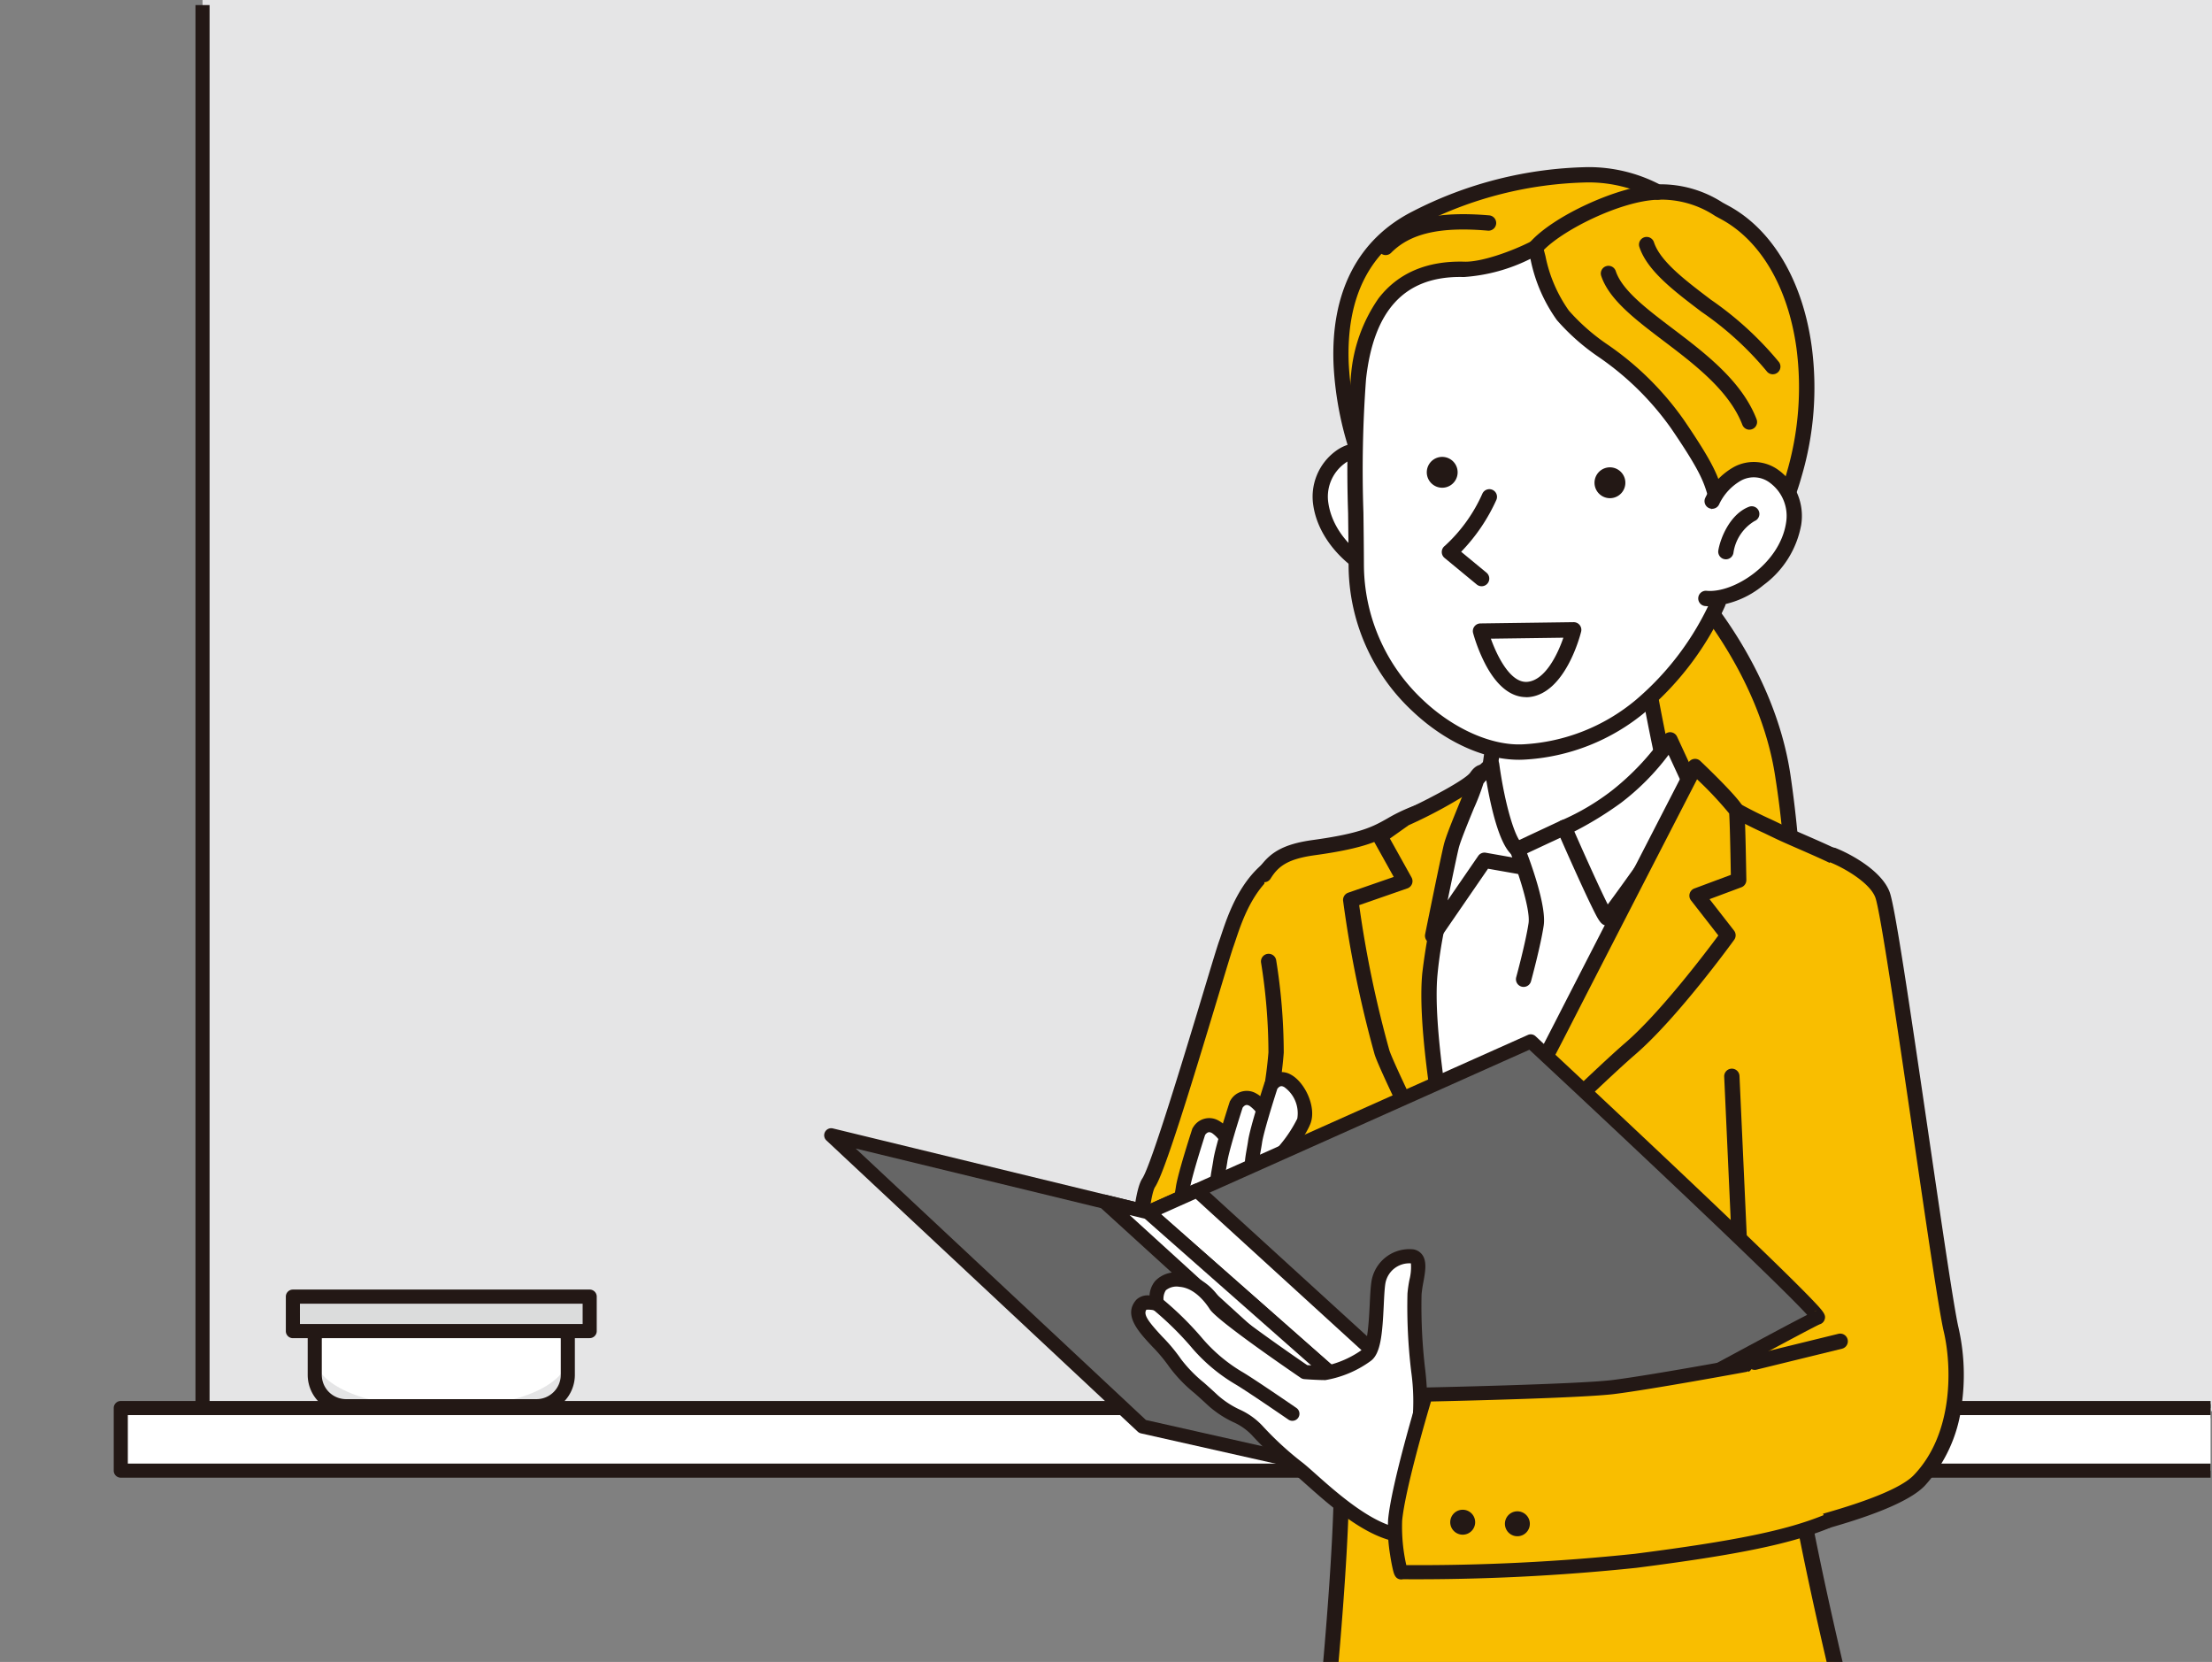 <svg xmlns="http://www.w3.org/2000/svg" xmlns:xlink="http://www.w3.org/1999/xlink" width="213" height="160" viewBox="0 0 213 160">
  <rect x="0" y="0" width="213" height="160" fill="#808080" stroke="none"/>
  <defs>
    <clipPath id="clip-path">
      <rect id="長方形_122" data-name="長方形 122" width="212.862" height="159.513" fill="none"/>
    </clipPath>
  </defs>
  <g id="IMG_研修制度" data-name="IMG 研修制度" transform="translate(0 -30.536)">
    <rect id="長方形_119" data-name="長方形 119" width="193.497" height="135.856" transform="translate(19.503 30.536)" fill="#e5e5e6"/>
    <g id="グループ_88" data-name="グループ 88" transform="translate(0 31.023)">
      <g id="グループ_87" data-name="グループ 87" transform="translate(0 0)" clip-path="url(#clip-path)">
        <path id="パス_1395" data-name="パス 1395" d="M258.857,152.822H36.029a.679.679,0,0,1-.678-.679V.679A.679.679,0,0,1,36.029,0H258.857a.679.679,0,0,1,.678.679V152.142a.679.679,0,0,1-.678.679M36.708,151.463h221.47V1.359H36.708Z" transform="translate(-16.527 -16.773)" fill="#231815"/>
        <path id="パス_1396" data-name="パス 1396" d="M81.286,271.253c0,2.624-4.793,4.771-10.65,4.771H67.567c-5.858,0-10.65-2.147-10.65-4.771s4.793-4.771,10.65-4.771h3.069c5.857,0,10.65,2.147,10.65,4.771" transform="translate(-26.609 -141.131)" fill="#fff"/>
        <path id="パス_1397" data-name="パス 1397" d="M77.674,276.109H59.337a3.7,3.7,0,0,1-3.694-3.7v-3.5a3.7,3.7,0,0,1,3.694-3.7H77.674a3.7,3.7,0,0,1,3.694,3.7v3.5a3.7,3.7,0,0,1-3.694,3.7m-18.337-9.542A2.342,2.342,0,0,0,57,268.908v3.5a2.342,2.342,0,0,0,2.337,2.341H77.674a2.341,2.341,0,0,0,2.337-2.341v-3.5a2.341,2.341,0,0,0-2.337-2.341Z" transform="translate(-26.013 -140.536)" fill="#231815"/>
        <rect id="長方形_120" data-name="長方形 120" width="28.58" height="3.315" transform="translate(28.203 124.346)" fill="#dbdcdc"/>
        <path id="パス_1398" data-name="パス 1398" d="M80.947,268H52.366a.679.679,0,0,1-.678-.68V264a.679.679,0,0,1,.678-.68H80.947a.679.679,0,0,1,.678.68v3.315a.679.679,0,0,1-.678.68m-27.9-1.359H80.269v-1.955H53.045Z" transform="translate(-24.164 -139.657)" fill="#231815"/>
        <rect id="長方形_121" data-name="長方形 121" width="244.589" height="6.026" transform="translate(11.631 135.068)" fill="#fff"/>
        <path id="パス_1399" data-name="パス 1399" d="M265.835,290.814H21.246a.679.679,0,0,1-.678-.68v-6.026a.679.679,0,0,1,.678-.679H265.835a.679.679,0,0,1,.678.679v6.026a.679.679,0,0,1-.678.68M21.925,289.454H265.157v-4.667H21.925Z" transform="translate(-9.616 -149.039)" fill="#231815"/>
        <path id="パス_1400" data-name="パス 1400" d="M247.268,124.222c-2.986.292-7.8-2.878-8.455-7.175-.535-3.508,2.721-6.26,5.368-4.846a5.891,5.891,0,0,1,2.476,2.657" transform="translate(-111.618 -68.956)" fill="#fff"/>
        <path id="パス_1401" data-name="パス 1401" d="M246.221,124.335c-3.469,0-8.122-3.483-8.783-7.821a5.449,5.449,0,0,1,2.138-5.255,4.035,4.035,0,0,1,4.3-.353,6.632,6.632,0,0,1,2.81,3.026.737.737,0,1,1-1.362.564,5.208,5.208,0,0,0-2.142-2.287,2.559,2.559,0,0,0-2.759.255,3.963,3.963,0,0,0-1.533,3.828c.606,3.97,5.066,6.8,7.655,6.552a.738.738,0,0,1,.143,1.469c-.154.015-.313.022-.472.022" transform="translate(-110.972 -68.311)" fill="#231815"/>
        <path id="パス_1402" data-name="パス 1402" d="M220.732,184.951c-4.585,1.247-5.949,6.709-6.591,8.478s-6.2,21.1-7.481,23.027-1.2,15.267-1.2,15.267c0,3.775,11.589-7.432,13.772-10.015" transform="translate(-96.051 -103.083)" fill="#f9be00"/>
        <path id="パス_1403" data-name="パス 1403" d="M205.451,232.6a1.389,1.389,0,0,1-.52-.1,1.375,1.375,0,0,1-.859-1.421c-.014-2.26-.014-13.66,1.328-15.676.861-1.294,4.123-12.108,5.876-17.918.776-2.573,1.337-4.433,1.525-4.951.062-.171.132-.378.21-.613.77-2.3,2.372-7.1,6.881-8.325a.738.738,0,0,1,.386,1.425c-3.747,1.019-5.18,5.308-5.869,7.369-.083.249-.157.468-.222.65-.175.481-.759,2.419-1.5,4.874-2.676,8.871-5.153,16.947-6.06,18.31-.448.673-1.138,5.3-1.08,14.852,0,.01,0,.02,0,.028.4-.062,1.864-.566,6.021-4.211a78.029,78.029,0,0,0,6.451-6.305.737.737,0,0,1,1.125.954,79.667,79.667,0,0,1-6.754,6.592c-4.4,3.838-6.136,4.469-6.938,4.469m.109-1.378h0Z" transform="translate(-95.402 -102.437)" fill="#231815"/>
        <path id="パス_1404" data-name="パス 1404" d="M299.735,135.306s7.857,8.067,9.442,18.914c1.847,12.643.718,20.353.718,20.353s-8.929-6.579-11.187-12.335-4.618-21.894-4.618-21.894" transform="translate(-137.488 -79.915)" fill="#f9be00"/>
        <path id="パス_1405" data-name="パス 1405" d="M309.249,174.664a.737.737,0,0,1-.437-.143c-.372-.274-9.127-6.773-11.437-12.66-2.263-5.769-4.565-21.4-4.661-22.058a.737.737,0,1,1,1.459-.214c.023.161,2.374,16.12,4.575,21.732,1.706,4.35,7.522,9.307,9.906,11.21a84.938,84.938,0,0,0-.853-18.851c-1.53-10.471-9.164-18.426-9.24-18.505a.738.738,0,0,1,1.055-1.031c.327.337,8.042,8.365,9.644,19.322,1.842,12.606.765,20.247.718,20.567a.737.737,0,0,1-.729.631" transform="translate(-136.84 -79.27)" fill="#231815"/>
        <path id="パス_1406" data-name="パス 1406" d="M227.838,179.954c.892-1.44,2.048-2.221,4.809-2.6,6.792-.932,6.46-1.981,9.531-3.193s12.653-3.727,14.886-3.541,9.4-1.3,12.653.932a46.041,46.041,0,0,0,7.537,4.193c2.512,1.212,7.536,3.075,8.838,4.567s1.053,11.6,1.89,18.778-10.2,27.813-10.168,28.7c.482,11.741,7.96,40.066,7.96,40.066l-52.8,1.211s2.44-21.67,2.333-31.749-9.087-21.556-8.23-30.241c.1-.989,1.885-6.535,1.934-9.983a55.935,55.935,0,0,0-.72-8.769" transform="translate(-106.132 -96.248)" fill="#f9be00"/>
        <path id="パス_1407" data-name="パス 1407" d="M232.326,269.156a.738.738,0,0,1-.732-.821c.024-.217,2.435-21.741,2.329-31.659-.051-4.789-2.2-9.99-4.275-15.02-2.267-5.491-4.408-10.677-3.952-15.3a18.736,18.736,0,0,1,.476-2.071,39.072,39.072,0,0,0,1.454-7.851,55.133,55.133,0,0,0-.711-8.646.737.737,0,1,1,1.457-.225,56.67,56.67,0,0,1,.728,8.892,40.065,40.065,0,0,1-1.5,8.2c-.212.826-.413,1.606-.436,1.848-.42,4.257,1.653,9.277,3.847,14.593,2.13,5.159,4.333,10.494,4.387,15.568.094,8.882-1.8,26.9-2.246,31l51.025-1.171c-1.3-5.01-7.31-28.674-7.747-39.319-.014-.362.146-.746,1.722-4.109,2.94-6.277,9.057-19.339,8.451-24.534-.324-2.774-.482-5.909-.636-8.941-.2-3.881-.441-8.71-1.076-9.436-.853-.977-3.944-2.324-6.2-3.308-.891-.389-1.733-.756-2.4-1.079-.312-.15-.611-.293-.9-.433a42.539,42.539,0,0,1-6.729-3.817c-2.147-1.475-6.514-1.14-9.4-.919a21.306,21.306,0,0,1-2.893.114c-2.021-.171-11.465,2.273-14.555,3.492a14.828,14.828,0,0,0-2.026,1c-1.424.805-2.768,1.566-7.674,2.239-2.649.363-3.549,1.074-4.282,2.258a.737.737,0,1,1-1.253-.778c1.091-1.761,2.537-2.558,5.335-2.942,4.626-.635,5.8-1.3,7.149-2.063a16.1,16.1,0,0,1,2.211-1.086c3.03-1.2,12.808-3.791,15.218-3.59a21.3,21.3,0,0,0,2.658-.115c3.281-.251,7.775-.6,10.351,1.173a40.831,40.831,0,0,0,6.528,3.7c.295.14.6.284.911.436.645.311,1.474.673,2.352,1.055,2.649,1.155,5.651,2.465,6.722,3.69.927,1.061,1.141,4.444,1.439,10.334.152,3.008.31,6.119.628,8.844.655,5.614-5.353,18.442-8.581,25.333-.749,1.6-1.458,3.114-1.579,3.5.5,11.577,7.858,39.543,7.933,39.825a.738.738,0,0,1-.7.927l-52.8,1.212h-.017" transform="translate(-105.484 -95.6)" fill="#231815"/>
        <path id="パス_1408" data-name="パス 1408" d="M269.243,154.718s-1.211,8.99-1.677,11.417c0,0,.839,3.734,7.27,3.921s11.93-4.107,11.93-4.107-2.889-12.508-3.355-16.988" transform="translate(-125.087 -86.287)" fill="#fff"/>
        <path id="パス_1409" data-name="パス 1409" d="M274.6,170.154c-.145,0-.289,0-.435-.006-6.924-.2-7.928-4.321-7.967-4.5a.737.737,0,0,1,0-.3c.457-2.379,1.659-11.286,1.67-11.376a.737.737,0,1,1,1.461.2c-.048.359-1.165,8.638-1.65,11.278.211.591,1.4,3.074,6.533,3.222,5.154.149,9.764-2.764,11.081-3.681-.54-2.365-2.841-12.572-3.261-16.6a.737.737,0,1,1,1.466-.153c.456,4.385,3.312,16.775,3.34,16.9a.739.739,0,0,1-.265.748c-.228.178-5.543,4.269-11.97,4.269" transform="translate(-124.44 -85.641)" fill="#231815"/>
        <path id="パス_1410" data-name="パス 1410" d="M261.641,173.33l5.769.233,12.374-2.609,1.814,2.516-21.053,38.638a32.349,32.349,0,0,1-4.893-11.725c-.977-6.15-.476-16.781.5-18.179s5.487-8.874,5.487-8.874" transform="translate(-119.271 -96.551)" fill="#fff"/>
        <path id="パス_1411" data-name="パス 1411" d="M244.456,89.728S237.5,72.489,249.7,66.277a37.806,37.806,0,0,1,16.562-4.19,14.1,14.1,0,0,1,6.719,1.665c2.889-.177,4.748,1.05,6.426,1.948,10.244,5.487,10.689,26.051.572,35.737a21.606,21.606,0,0,0-4.62,6.369Z" transform="translate(-113.36 -45.746)" fill="#f9be00"/>
        <path id="パス_1412" data-name="パス 1412" d="M274.715,107.9a.736.736,0,0,1-.372-.1L243.438,89.719a.736.736,0,0,1-.312-.361,32.12,32.12,0,0,1-2-9.642c-.292-6.965,2.337-12.063,7.6-14.744a38.352,38.352,0,0,1,16.888-4.27,14.851,14.851,0,0,1,6.891,1.655,11,11,0,0,1,6.086,1.759q.265.146.523.285c4.253,2.278,7.188,7.224,8.055,13.57a30.183,30.183,0,0,1-.974,12.514,24.517,24.517,0,0,1-6.346,10.838,20.975,20.975,0,0,0-4.453,6.124.736.736,0,0,1-.678.449m-30.31-19.322L274.4,106.12a23.13,23.13,0,0,1,4.427-5.862,23.035,23.035,0,0,0,5.951-10.189,29.114,29.114,0,0,0,.928-11.9c-.8-5.871-3.459-10.416-7.29-12.468-.177-.095-.355-.193-.537-.293a9.385,9.385,0,0,0-5.5-1.57.743.743,0,0,1-.391-.085,13.379,13.379,0,0,0-6.242-1.579h-.125a36.873,36.873,0,0,0-16.234,4.11c-4.772,2.429-7.059,6.914-6.8,13.33a31.36,31.36,0,0,0,1.813,8.957" transform="translate(-112.714 -45.1)" fill="#231815"/>
        <path id="パス_1413" data-name="パス 1413" d="M245.169,105.843c-.021-6.742-.293-13.469.205-17.988.567-5.145,2.755-10.719,10.2-10.506,1.759.051,4.774-1,6.838-2.066.479,1.633.939,4.335,2.652,6.494,2.5,3.147,7.1,4.693,11.033,10.47s3.114,5.588,4.351,8.953c-.516,2.928.48,6.3-.436,8.255-3.617,7.727-9.956,13.882-18.721,14.356-6.543.354-16.085-7.041-16.119-17.968" transform="translate(-114.573 -51.904)" fill="#fff"/>
        <path id="パス_1414" data-name="パス 1414" d="M260.175,123.915c-3.327,0-7.113-1.72-10.234-4.673a19.283,19.283,0,0,1-6.156-14.044c-.005-1.7-.027-3.405-.047-5.057A119.619,119.619,0,0,1,244,87.127a15.094,15.094,0,0,1,2.669-7.632c1.883-2.446,4.673-3.634,8.281-3.531,1.614.045,4.544-.988,6.479-1.985a.737.737,0,0,1,1.044.448c.088.3.174.629.265.979a13.734,13.734,0,0,0,2.257,5.265,19.637,19.637,0,0,0,3.713,3.263,29.006,29.006,0,0,1,7.352,7.251c3,4.4,3.3,5.432,3.794,7.135.157.54.336,1.151.64,1.979a.74.74,0,0,1,.035.383,17.567,17.567,0,0,0-.081,3.863,9.99,9.99,0,0,1-.414,4.578,28.944,28.944,0,0,1-7.631,10.156,19.876,19.876,0,0,1-11.718,4.623c-.167.009-.337.014-.507.014m-5.666-46.481c-5.357,0-8.318,3.227-9.048,9.854a118.893,118.893,0,0,0-.249,12.835c.021,1.655.042,3.367.047,5.071a17.906,17.906,0,0,0,5.694,12.975c2.948,2.789,6.645,4.422,9.649,4.258a18.432,18.432,0,0,0,10.864-4.293A27.471,27.471,0,0,0,278.7,108.5a9.178,9.178,0,0,0,.276-3.875,19.609,19.609,0,0,1,.069-4c-.281-.781-.452-1.369-.6-1.891-.456-1.563-.731-2.507-3.6-6.718a27.752,27.752,0,0,0-7.017-6.9,21.014,21.014,0,0,1-3.984-3.526,15.158,15.158,0,0,1-2.529-5.81l-.023-.09A16.815,16.815,0,0,1,254.9,77.44c-.133,0-.265-.006-.4-.006" transform="translate(-113.926 -51.258)" fill="#231815"/>
        <path id="パス_1415" data-name="パス 1415" d="M265.943,120.222a15.715,15.715,0,0,1-3.846,5.311l3.1,2.559" transform="translate(-122.53 -72.876)" fill="#fff"/>
        <path id="パス_1416" data-name="パス 1416" d="M264.551,128.183a.731.731,0,0,1-.468-.169l-3.1-2.558a.739.739,0,0,1,.027-1.161,15.078,15.078,0,0,0,3.612-5.017.737.737,0,1,1,1.35.592,17.532,17.532,0,0,1-3.39,4.993l2.439,2.012a.738.738,0,0,1-.469,1.308" transform="translate(-121.883 -72.23)" fill="#231815"/>
        <path id="パス_1417" data-name="パス 1417" d="M308.468,127.708c2.986.292,7.8-2.878,8.455-7.175.535-3.508-2.721-6.26-5.368-4.846a5.888,5.888,0,0,0-2.476,2.657" transform="translate(-144.209 -70.583)" fill="#fff"/>
        <path id="パス_1418" data-name="パス 1418" d="M308.219,127.819c-.16,0-.317-.007-.47-.022a.738.738,0,0,1,.143-1.469c2.591.252,7.05-2.581,7.655-6.552a3.963,3.963,0,0,0-1.533-3.828,2.559,2.559,0,0,0-2.759-.255,5.119,5.119,0,0,0-2.142,2.287.737.737,0,1,1-1.362-.565,6.634,6.634,0,0,1,2.81-3.026,4.036,4.036,0,0,1,4.305.353A5.45,5.45,0,0,1,317,120a9.238,9.238,0,0,1-3.629,5.779,8.839,8.839,0,0,1-5.156,2.042" transform="translate(-143.561 -69.938)" fill="#231815"/>
        <path id="パス_1419" data-name="パス 1419" d="M291.246,115.953a1.485,1.485,0,1,1-1.847-1,1.489,1.489,0,0,1,1.847,1" transform="translate(-134.797 -70.387)" fill="#231815"/>
        <path id="パス_1420" data-name="パス 1420" d="M260.917,114.068a1.485,1.485,0,1,1-1.847-1,1.489,1.489,0,0,1,1.847,1" transform="translate(-120.619 -69.508)" fill="#231815"/>
        <path id="パス_1421" data-name="パス 1421" d="M276.7,144.221s-1.334,5.462-4.391,5.736c-3.036.271-4.586-5.613-4.586-5.613Z" transform="translate(-125.16 -84.076)" fill="#fff"/>
        <path id="パス_1422" data-name="パス 1422" d="M271.461,150.058c-1.073,0-2.539-.586-3.883-3.1a15.922,15.922,0,0,1-1.217-3.068.738.738,0,0,1,.7-.927l8.977-.122a.738.738,0,0,1,.726.914c-.06.244-1.5,5.979-5.042,6.3-.085.007-.173.012-.264.012m-3.386-5.636c.605,1.687,1.891,4.3,3.518,4.154,1.7-.152,2.9-2.61,3.464-4.249Z" transform="translate(-124.512 -83.43)" fill="#231815"/>
        <path id="パス_1423" data-name="パス 1423" d="M303.8,94.295a.737.737,0,0,1-.688-.473c-1.261-3.284-4.626-5.835-7.6-8.086-2.694-2.042-5.239-3.971-5.99-6.249a.737.737,0,1,1,1.4-.463c.607,1.841,2.975,3.636,5.48,5.535,3.127,2.37,6.67,5.057,8.082,8.733a.738.738,0,0,1-.688,1" transform="translate(-135.337 -53.414)" fill="#231815"/>
        <path id="パス_1424" data-name="パス 1424" d="M309.267,86.526a.735.735,0,0,1-.593-.3,30.6,30.6,0,0,0-6.263-5.706c-2.694-2.042-5.239-3.971-5.991-6.249a.737.737,0,1,1,1.4-.463c.607,1.841,2.974,3.635,5.48,5.535a32.154,32.154,0,0,1,6.559,6.005.738.738,0,0,1-.592,1.177" transform="translate(-138.559 -50.98)" fill="#231815"/>
        <path id="パス_1425" data-name="パス 1425" d="M311.447,127.024a.779.779,0,0,1-.126-.011.738.738,0,0,1-.6-.853c.229-1.329,1.209-3.543,2.97-4.2a.738.738,0,0,1,.515,1.383,4.277,4.277,0,0,0-2.033,3.069.737.737,0,0,1-.725.613" transform="translate(-145.257 -73.665)" fill="#231815"/>
        <path id="パス_1426" data-name="パス 1426" d="M257.3,170.86a59.491,59.491,0,0,0-5.429,18.51c-.642,6.779,2.607,21.581,2.607,22.7,0,0-6.685-13.409-7.22-15.166a108.935,108.935,0,0,1-3.009-14.664l5.215-1.808-2.407-4.319,2.407-1.707s6.068-2.8,6.906-4.011.93.466.93.466" transform="translate(-114.188 -96.085)" fill="#f9be00"/>
        <path id="パス_1427" data-name="パス 1427" d="M253.834,212.16a.737.737,0,0,1-.659-.409c-.274-.55-6.719-13.485-7.266-15.281a109,109,0,0,1-3.035-14.788.739.739,0,0,1,.49-.789l4.384-1.519-1.978-3.55a.739.739,0,0,1,.217-.962l2.407-1.707a.7.7,0,0,1,.118-.068c2.894-1.335,6.156-3.107,6.608-3.761.427-.618.893-.86,1.383-.722.709.2.862,1.068.889,1.567a.732.732,0,0,1-.078.374c-.044.089-4.475,8.962-5.353,18.247-.473,5,1.273,14.788,2.111,19.49a31.448,31.448,0,0,1,.5,3.139.737.737,0,0,1-.737.739m-9.415-30.07a106.415,106.415,0,0,0,2.9,13.949c.3.987,2.843,6.259,4.96,10.572-.936-5.339-2.221-13.353-1.785-17.958a58.965,58.965,0,0,1,4.993-17.7,45.252,45.252,0,0,1-6.3,3.442l-1.811,1.285,2.084,3.74a.738.738,0,0,1-.4,1.057Z" transform="translate(-113.541 -95.437)" fill="#231815"/>
        <path id="パス_1428" data-name="パス 1428" d="M303.847,206.19l1.263,27.8-11.893-1.614,8.958,19.083s16.446-2.946,19.722-6.361c3.884-4.048,4.011-10.538,3.068-14.523-.968-4.09-5.686-39.409-6.609-41.867-.635-1.69-3.273-3.2-4.761-3.8" transform="translate(-137.079 -103.061)" fill="#f9be00"/>
        <path id="パス_1429" data-name="パス 1429" d="M301.528,251.546a.737.737,0,0,1-.667-.424L291.9,232.039a.738.738,0,0,1,.766-1.045l11.017,1.5-1.223-26.912a.737.737,0,1,1,1.473-.067l1.263,27.8a.738.738,0,0,1-.836.765l-10.55-1.433,8.141,17.341c4.885-.913,16.313-3.488,18.765-6.044,3.9-4.065,3.646-10.613,2.882-13.842-.44-1.86-1.628-9.971-2.886-18.557-1.431-9.773-3.213-21.935-3.7-23.219-.526-1.4-2.944-2.813-4.345-3.374a.738.738,0,0,1,.547-1.371c1.569.628,4.426,2.226,5.177,4.225.5,1.333,1.82,10.18,3.774,23.525,1.253,8.554,2.437,16.634,2.862,18.431a20.511,20.511,0,0,1,.287,7.519,14.005,14.005,0,0,1-3.541,7.685c-1.455,1.517-5.3,3.086-11.437,4.665-4.5,1.157-8.645,1.9-8.686,1.911a.714.714,0,0,1-.13.012" transform="translate(-136.432 -102.415)" fill="#231815"/>
        <path id="パス_1430" data-name="パス 1430" d="M249.93,73.135a.738.738,0,0,1-.524-1.258c2.184-2.21,5.42-3,10.49-2.566a.738.738,0,0,1-.126,1.471c-4.6-.395-7.469.263-9.317,2.134a.736.736,0,0,1-.524.219" transform="translate(-116.498 -49.064)" fill="#231815"/>
        <path id="パス_1431" data-name="パス 1431" d="M264.75,168.569s.975,7.08,2.474,8.153a3.27,3.27,0,0,1,1.2,1.825l-4.362-.77-5,7.265s1.484-7.351,1.805-8.638,2.372-5.886,2.372-6.208,1.506-1.626,1.506-1.626" transform="translate(-121.114 -95.438)" fill="#fff"/>
        <path id="パス_1432" data-name="パス 1432" d="M258.42,185.133a.726.726,0,0,1-.288-.059.738.738,0,0,1-.435-.826c.061-.3,1.491-7.382,1.812-8.67.192-.767.9-2.492,1.522-4.014.345-.842.773-1.886.836-2.119.1-.649,1.087-1.5,1.752-2.081a.737.737,0,0,1,1.212.458c.576,4.179,1.576,7.226,2.172,7.652a4.041,4.041,0,0,1,1.5,2.278.738.738,0,0,1-.85.874l-3.9-.688-4.729,6.875a.736.736,0,0,1-.607.32m4.894-15.4a21.5,21.5,0,0,1-.917,2.389c-.575,1.4-1.29,3.148-1.456,3.811s-.65,2.988-1.075,5.056l2.945-4.281a.736.736,0,0,1,.735-.308l2.876.508a2.109,2.109,0,0,0-.273-.235c-1.314-.94-2.158-4.86-2.561-7.253a3.36,3.36,0,0,0-.274.313m-1.451-.251c0,.018,0,.039,0,.064a.641.641,0,0,1,0-.064" transform="translate(-120.467 -94.792)" fill="#231815"/>
        <path id="パス_1433" data-name="パス 1433" d="M276.978,70.674a.738.738,0,0,1-.558-1.22c2.228-2.592,8.681-5.538,12.329-5.629h.019a.738.738,0,0,1,.018,1.476c-3.539.089-9.433,3-11.249,5.116a.734.734,0,0,1-.559.257" transform="translate(-129.143 -46.558)" fill="#231815"/>
        <path id="パス_1434" data-name="パス 1434" d="M215.162,234.253s-1.354,4.16-1.535,5.426-.722,3.165.271,2.984,3.7-3.165,4.425-4.974-1.716-5.516-3.16-3.436" transform="translate(-99.725 -125.803)" fill="#fff"/>
        <path id="パス_1435" data-name="パス 1435" d="M213.176,242.756a1.056,1.056,0,0,1-.759-.3c-.567-.566-.385-1.591-.175-2.779.044-.246.085-.478.115-.689.186-1.309,1.505-5.369,1.561-5.541l.031-.095.057-.083a1.8,1.8,0,0,1,2.474-.66c1.353.73,2.5,3.158,1.873,4.737-.746,1.869-3.572,5.142-4.933,5.39a1.413,1.413,0,0,1-.245.022m2-8.788c-.395,1.219-1.338,4.246-1.474,5.208-.034.234-.079.489-.122.735a10.723,10.723,0,0,0-.184,1.388,12.668,12.668,0,0,0,3.7-4.46,3.1,3.1,0,0,0-1.256-3.036c-.2-.107-.4-.173-.662.165" transform="translate(-99.128 -125.205)" fill="#231815"/>
        <path id="パス_1436" data-name="パス 1436" d="M221.944,229.335s-1.354,4.16-1.535,5.426-.722,3.165.271,2.984,3.7-3.165,4.425-4.974-1.716-5.516-3.16-3.436" transform="translate(-102.896 -123.508)" fill="#fff"/>
        <path id="パス_1437" data-name="パス 1437" d="M219.959,237.839a1.058,1.058,0,0,1-.759-.3c-.567-.566-.385-1.591-.175-2.779.044-.246.085-.478.115-.689.186-1.309,1.505-5.369,1.561-5.541l.031-.095.057-.082a1.8,1.8,0,0,1,2.474-.66c1.353.73,2.5,3.158,1.873,4.737-.746,1.869-3.571,5.142-4.933,5.39a1.364,1.364,0,0,1-.245.023m2-8.788c-.395,1.219-1.338,4.246-1.475,5.208-.034.234-.079.489-.122.734a10.743,10.743,0,0,0-.184,1.388,12.657,12.657,0,0,0,3.7-4.46,3.1,3.1,0,0,0-1.256-3.036c-.2-.106-.4-.172-.662.166" transform="translate(-102.299 -122.91)" fill="#231815"/>
        <path id="パス_1438" data-name="パス 1438" d="M228.218,225.944s-1.354,4.16-1.535,5.426-.722,3.165.271,2.984,3.7-3.165,4.425-4.974-1.716-5.516-3.16-3.436" transform="translate(-105.829 -121.926)" fill="#fff"/>
        <path id="パス_1439" data-name="パス 1439" d="M226.233,234.448a1.058,1.058,0,0,1-.759-.3c-.567-.566-.385-1.591-.175-2.778.044-.246.085-.478.115-.69.186-1.309,1.505-5.368,1.561-5.541l.031-.095.057-.083a1.8,1.8,0,0,1,2.475-.66c1.352.73,2.5,3.158,1.872,4.737-.746,1.869-3.572,5.142-4.933,5.39a1.362,1.362,0,0,1-.246.023m2-8.788c-.395,1.219-1.338,4.246-1.474,5.208-.034.234-.079.489-.122.735a10.724,10.724,0,0,0-.184,1.387,12.657,12.657,0,0,0,3.7-4.46,3.1,3.1,0,0,0-1.256-3.036c-.2-.106-.4-.172-.662.166" transform="translate(-105.232 -121.328)" fill="#231815"/>
        <path id="パス_1440" data-name="パス 1440" d="M278.9,179.9l-4.513,2.109s2.106,5.273,1.805,7.231-1.2,5.273-1.2,5.273" transform="translate(-128.275 -100.726)" fill="#fff"/>
        <path id="パス_1441" data-name="パス 1441" d="M274.339,194.606a.738.738,0,0,1-.711-.933c.009-.033.9-3.3,1.186-5.191.2-1.281-.976-4.878-1.761-6.845a.738.738,0,0,1,.373-.943l4.512-2.109a.738.738,0,0,1,.624,1.338l-3.889,1.817c.58,1.545,1.864,5.234,1.6,6.967-.3,1.977-1.184,5.218-1.22,5.355a.738.738,0,0,1-.711.544" transform="translate(-127.627 -100.08)" fill="#231815"/>
        <path id="パス_1442" data-name="パス 1442" d="M282.859,172.522s1.287-.354,5.04-2.969a25.478,25.478,0,0,0,5.158-5.464l2.438,5.269s-8.245,11.758-8.524,11.852-4.111-8.688-4.111-8.688" transform="translate(-132.237 -93.347)" fill="#fff"/>
        <path id="パス_1443" data-name="パス 1443" d="M286.279,181.313c-.52,0-.818-.606-1.377-1.742-.356-.723-.83-1.736-1.41-3.011-.984-2.164-1.946-4.367-1.955-4.389a.739.739,0,0,1,.471-1.005,22.768,22.768,0,0,0,4.823-2.865,24.837,24.837,0,0,0,4.972-5.277.736.736,0,0,1,1.275.109l2.438,5.269a.741.741,0,0,1-.065.734c-.021.03-2.087,2.975-4.16,5.895-4.331,6.1-4.424,6.13-4.734,6.233a.872.872,0,0,1-.277.05m-3.091-9.047c1.226,2.791,2.536,5.665,3.218,7.02,1.433-1.919,5.092-7.086,7.594-10.651l-1.737-3.754a23.373,23.373,0,0,1-4.591,4.63,33.843,33.843,0,0,1-4.485,2.754" transform="translate(-131.59 -92.701)" fill="#231815"/>
        <path id="パス_1444" data-name="パス 1444" d="M287.251,168.9s-9.814,19.053-12.847,24.984c-3.372,6.594-9.1,17.263-9.1,17.263s11.723-11.649,15.724-15.1,9.4-10.9,9.4-10.9l-2.977-3.82,4-1.491s-.093-6.057-.186-6.616-4.012-4.321-4.012-4.321" transform="translate(-124.03 -95.594)" fill="#f9be00"/>
        <path id="パス_1445" data-name="パス 1445" d="M264.658,211.243a.738.738,0,0,1-.649-1.088c.057-.106,5.762-10.738,9.092-17.25,3-5.864,12.75-24.8,12.848-24.986a.736.736,0,0,1,1.165-.195c4.1,3.932,4.19,4.493,4.23,4.733.1.584.18,5.705.2,6.726a.738.738,0,0,1-.48.7L288,181.026l2.358,3.026a.739.739,0,0,1,.015.887c-.222.307-5.493,7.564-9.513,11.029-3.935,3.391-15.569,14.944-15.685,15.06a.735.735,0,0,1-.519.214M286.8,169.48c-1.969,3.824-9.767,18.967-12.391,24.1-2,3.9-4.838,9.274-6.815,12.988,3.789-3.723,9.663-9.441,12.3-11.716,3.332-2.872,7.728-8.679,8.953-10.33l-2.633-3.379a.739.739,0,0,1,.324-1.146l3.512-1.309c-.043-2.6-.109-5.341-.16-5.913a35.288,35.288,0,0,0-3.093-3.292m3.12,3.338Z" transform="translate(-123.383 -94.948)" fill="#231815"/>
        <path id="パス_1446" data-name="パス 1446" d="M316.66,274.757a.738.738,0,0,1-.175-1.455l8.231-2.016a.738.738,0,0,1,.35,1.434l-8.23,2.016a.736.736,0,0,1-.176.021" transform="translate(-147.694 -143.362)" fill="#231815"/>
        <path id="パス_1447" data-name="パス 1447" d="M150.313,235.47l30.519,7.415,31.6,27.854L180.29,263.5Z" transform="translate(-70.271 -126.659)" fill="#666"/>
        <path id="パス_1448" data-name="パス 1448" d="M211.839,270.824a.678.678,0,0,1-.149-.017l-32.144-7.235a.681.681,0,0,1-.314-.166l-29.977-28.035a.679.679,0,0,1,.623-1.157l30.519,7.415a.675.675,0,0,1,.288.15l31.6,27.853a.68.68,0,0,1-.448,1.19m-31.816-8.537L209.4,268.9l-29.484-25.987-27.843-6.765Z" transform="translate(-69.676 -126.064)" fill="#231815"/>
        <path id="パス_1449" data-name="パス 1449" d="M207.626,234.972l36.839-16.459s28.55,26.568,27.629,26.588c-.373.008-32.866,17.725-32.866,17.725Z" transform="translate(-97.065 -118.745)" fill="#666"/>
        <path id="パス_1450" data-name="パス 1450" d="M238.632,262.911a.678.678,0,0,1-.448-.169l-31.6-27.854a.68.68,0,0,1,.171-1.131L243.593,217.3a.678.678,0,0,1,.738.123c.07.065,7.053,6.565,13.918,13.058,4.034,3.814,7.238,6.881,9.524,9.114,1.361,1.329,2.409,2.375,3.115,3.11,1.222,1.27,1.446,1.561,1.266,2.034a.7.7,0,0,1-.468.424c-1.218.534-20.173,10.821-32.729,17.667a.679.679,0,0,1-.324.083m-30.361-28.343,30.453,26.84c1.764-.962,8.844-4.819,15.879-8.633,10.554-5.723,14.409-7.783,15.884-8.526-2.691-2.96-16.92-16.373-26.751-25.525Zm63.243,10.619h0Zm0,0h0m0,0h0Zm-.082-1.356a.659.659,0,0,0-.285.1,1.1,1.1,0,0,1,.285-.1" transform="translate(-96.469 -118.151)" fill="#231815"/>
        <path id="パス_1451" data-name="パス 1451" d="M207.626,247.535l31.6,27.853s1.435-.787,3.7-2.03l-30.6-27.925Z" transform="translate(-97.065 -131.308)" fill="#fff"/>
        <path id="パス_1452" data-name="パス 1452" d="M238.632,275.474a.677.677,0,0,1-.448-.17l-31.6-27.853a.68.68,0,0,1,.172-1.131l4.7-2.1a.676.676,0,0,1,.733.118l30.6,27.925a.68.68,0,0,1-.132,1.1c-2.269,1.242-3.7,2.03-3.7,2.03a.681.681,0,0,1-.326.084m-30.36-28.344,30.452,26.839,2.454-1.344L211.605,245.64Z" transform="translate(-96.469 -130.713)" fill="#231815"/>
        <path id="パス_1453" data-name="パス 1453" d="M203.925,248.478l-4.215-1.024,30.363,27.65,5.454,1.227Z" transform="translate(-93.365 -132.251)" fill="#fff"/>
        <path id="パス_1454" data-name="パス 1454" d="M234.932,276.417a.678.678,0,0,1-.149-.017l-5.453-1.227a.677.677,0,0,1-.308-.161l-30.363-27.65a.679.679,0,0,1,.616-1.163l4.215,1.024a.678.678,0,0,1,.288.15l31.6,27.853a.68.68,0,0,1-.448,1.19m-5.13-2.531,2.689.605L203.007,248.5l-1.469-.357Z" transform="translate(-92.769 -131.657)" fill="#231815"/>
        <path id="パス_1455" data-name="パス 1455" d="M232.884,273.415a20.312,20.312,0,0,0-.091-5.065,51.156,51.156,0,0,1-.361-7.415c.091-1.447.941-3.55-.323-3.64a3.006,3.006,0,0,0-3.159,2.561c-.271,1.809-.04,6.143-1.124,6.957a9.79,9.79,0,0,1-3.972,1.718c-.813,0-1.987-.091-1.987-.091s-7.945-5.426-8.578-6.421a4.861,4.861,0,0,0-3.444-2.466c-2.808-.2-2.206,2.31-2.206,2.31s-1.16-.3-1.484.065c-1.324,1.492,1.8,3.443,3.238,5.66a25.854,25.854,0,0,0,3.61,3.565c1.535,1.447,3.174,1.627,4.258,2.893a31.029,31.029,0,0,0,4.016,3.686c1.5,1.205,5.285,5.086,8.715,6.171a14.663,14.663,0,0,0,6.411.543c.722,0,2.257-5.065.993-7.778a6.539,6.539,0,0,0-4.515-3.255" transform="translate(-96.229 -136.841)" fill="#fff"/>
        <path id="パス_1456" data-name="パス 1456" d="M233.624,284.667a14.582,14.582,0,0,1-4.437-.709c-2.859-.9-5.807-3.53-7.758-5.267-.472-.42-.88-.783-1.177-1.021a31.735,31.735,0,0,1-4.107-3.775,5.688,5.688,0,0,0-1.8-1.241,9.939,9.939,0,0,1-2.405-1.6c-.443-.417-.869-.8-1.281-1.164a13.886,13.886,0,0,1-2.434-2.527,15.435,15.435,0,0,0-1.652-1.978c-1.326-1.422-2.828-3.034-1.523-4.5a1.58,1.58,0,0,1,1.266-.408,2.408,2.408,0,0,1,.537-1.384,2.758,2.758,0,0,1,2.441-.81,5.518,5.518,0,0,1,3.968,2.779c.391.573,4.467,3.541,8.237,6.121.354.025,1.162.075,1.755.075a9.5,9.5,0,0,0,3.566-1.582c.507-.381.635-3.052.7-4.334.04-.829.077-1.611.162-2.18a3.693,3.693,0,0,1,3.878-3.138,1.321,1.321,0,0,1,.992.5c.5.647.322,1.636.132,2.682a11.015,11.015,0,0,0-.172,1.176,51.035,51.035,0,0,0,.359,7.307,28.409,28.409,0,0,1,.154,4.61,6.892,6.892,0,0,1,4.391,3.488c1.159,2.489.223,6.712-.653,8.09a1.215,1.215,0,0,1-.955.654c-.1,0-.276.018-.482.038a16.3,16.3,0,0,1-1.7.1m-27.608-22.824c-.329.469.2,1.174,1.546,2.617a16.388,16.388,0,0,1,1.8,2.165,13.117,13.117,0,0,0,2.2,2.251c.419.373.852.759,1.308,1.189a8.7,8.7,0,0,0,2.1,1.383,6.887,6.887,0,0,1,2.206,1.563,30.527,30.527,0,0,0,3.925,3.6c.325.26.745.634,1.231,1.067,1.751,1.56,4.683,4.17,7.265,4.987a12.955,12.955,0,0,0,5.591.556c.155-.015.29-.029.409-.037.527-.733,1.61-4.618.584-6.818a5.9,5.9,0,0,0-4.013-2.873.681.681,0,0,1-.553-.8,20.662,20.662,0,0,0-.1-4.869,52.136,52.136,0,0,1-.363-7.524,11.79,11.79,0,0,1,.191-1.334,5.067,5.067,0,0,0,.142-1.583l-.027,0a2.336,2.336,0,0,0-2.44,1.985c-.075.5-.111,1.25-.149,2.044-.133,2.773-.291,4.645-1.238,5.356a10.334,10.334,0,0,1-4.38,1.854c-.829,0-1.989-.089-2.038-.093a.679.679,0,0,1-.33-.116c-1.891-1.292-8.112-5.585-8.768-6.618-.389-.612-1.452-2.048-2.919-2.153a1.629,1.629,0,0,0-1.307.33,1.492,1.492,0,0,0-.191,1.148.682.682,0,0,1-.83.813,2.64,2.64,0,0,0-.852-.085" transform="translate(-95.625 -136.246)" fill="#231815"/>
        <path id="パス_1457" data-name="パス 1457" d="M209.224,265.869a30.829,30.829,0,0,1,3.71,3.616A16.009,16.009,0,0,0,217.046,273c1.053.6,5.215,3.465,5.215,3.465" transform="translate(-97.812 -140.845)" fill="#fff"/>
        <path id="パス_1458" data-name="パス 1458" d="M221.664,276.551a.671.671,0,0,1-.383-.119c-.042-.028-4.151-2.853-5.167-3.435a16.708,16.708,0,0,1-4.318-3.7,30.427,30.427,0,0,0-3.6-3.5.679.679,0,0,1,.867-1.046,30.978,30.978,0,0,1,3.82,3.731,15.393,15.393,0,0,0,3.905,3.333c1.065.61,5.092,3.378,5.263,3.495a.68.68,0,0,1-.385,1.24" transform="translate(-97.217 -140.251)" fill="#231815"/>
        <path id="パス_1459" data-name="パス 1459" d="M293.844,291.99c-3.521,1.447-8.156,2.477-18.414,3.8a203.63,203.63,0,0,1-22.568,1.093,14.477,14.477,0,0,1-.6-5.022c.334-3.482,2.944-12.078,2.944-12.078s14.734-.309,18.059-.723c3.667-.457,12.685-2.124,12.685-2.124" transform="translate(-117.917 -146.007)" fill="#f9be00"/>
        <path id="パス_1460" data-name="パス 1460" d="M252.255,296.985a.69.69,0,0,1-.11-.009c-.5-.079-.611-.553-.725-1.055-.086-.377-.174-.856-.248-1.348a15.573,15.573,0,0,1-.184-3.378c.337-3.509,2.863-11.857,2.97-12.21a.679.679,0,0,1,.635-.482c.147,0,14.736-.313,17.989-.718,3.605-.45,12.556-2.1,12.646-2.118a.68.68,0,0,1,.246,1.337c-.09.016-9.08,1.675-12.724,2.13-3.016.375-15,.659-17.634.717-.545,1.838-2.5,8.561-2.778,11.474a16.769,16.769,0,0,0,.4,4.279,199.562,199.562,0,0,0,22.008-1.09c9.669-1.242,14.613-2.258,18.243-3.75a.679.679,0,0,1,.515,1.258c-3.75,1.541-8.787,2.582-18.585,3.84a203.53,203.53,0,0,1-22.5,1.1.691.691,0,0,1-.169.021m-.652-.85v0" transform="translate(-117.321 -145.412)" fill="#231815"/>
        <path id="パス_1461" data-name="パス 1461" d="M264.644,304.268a1.2,1.2,0,1,1-1.2-1.205,1.2,1.2,0,0,1,1.2,1.205" transform="translate(-122.596 -158.202)" fill="#231815"/>
        <path id="パス_1462" data-name="パス 1462" d="M274.531,304.551a1.2,1.2,0,1,1-1.2-1.205,1.2,1.2,0,0,1,1.2,1.205" transform="translate(-127.218 -158.334)" fill="#231815"/>
      </g>
    </g>
  </g>
</svg>
